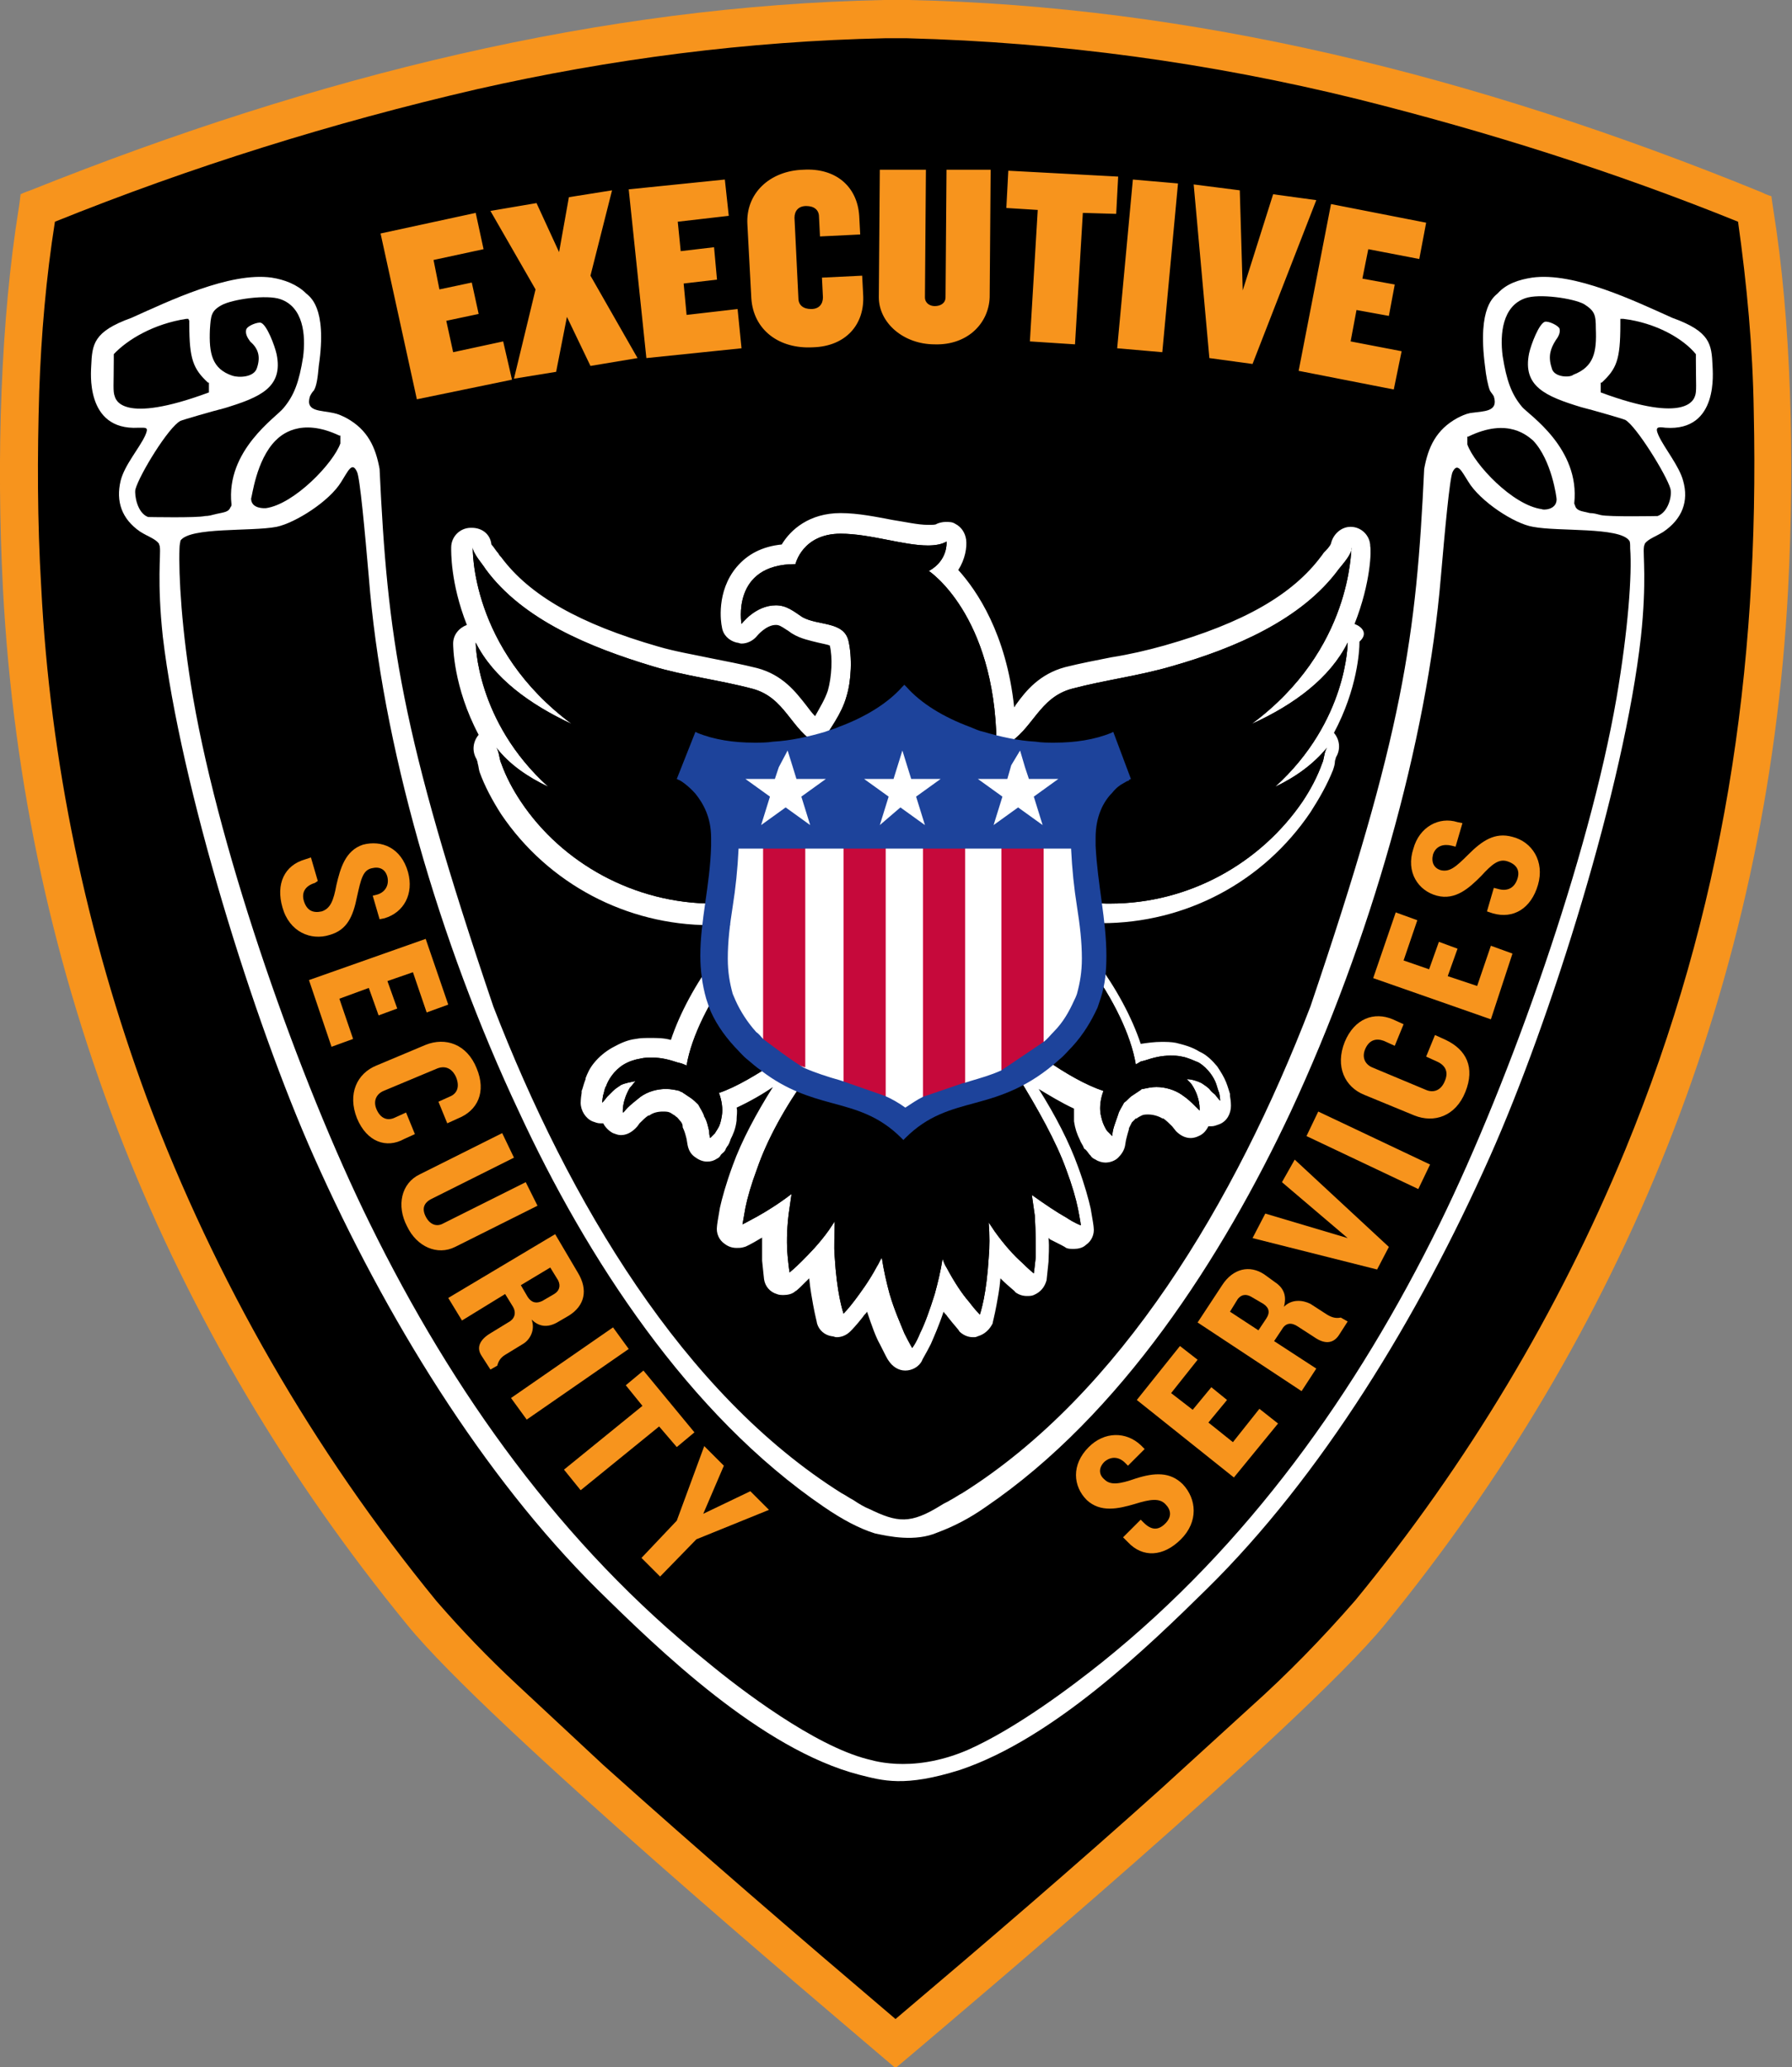 <svg xmlns="http://www.w3.org/2000/svg" viewBox="0 0 182.7 210.7"><rect x="0" y="0" width="182.7" height="210.7" fill="#808080" stroke="none"/><style>.st0{fill:#f7941d}.st1{fill:#fff}.st2{fill:#c6093b}</style><path class="st0" d="M90.1 0c-28.7.6-57.5 7.6-87 19.4-.6.2-1 .4-1 .4s-.1.9-.2 1.5C.1 32.5-.4 46.5.3 60c2.1 40 16.9 75.9 41.2 105.6 8.2 10.1 42.9 39.3 47.8 43.5l2 1.7 1.9-1.6c4.7-4 39.6-33.4 47.9-43.5 24.3-29.7 39.1-65.6 41.2-105.6.7-13.5.3-27.5-1.5-38.7-.1-.6-.2-1.4-.2-1.4s-.4-.1-1-.4c-29.4-12-58.2-19-87-19.6h-2.5z"/><path d="M48.6 9.1c-14.7 3.4-29.1 7.9-43 13.5-.9 5.7-1.4 11.5-1.6 17.3-.2 6.6-.2 13.2.2 19.9C5.1 77.6 8.8 95.2 15 112c7 18.6 16.9 35.8 29.5 51.2 2.6 3 5.3 5.8 8.2 8.5 2.9 2.7 5.9 5.5 8.8 8.2 9.8 8.8 19.8 17.4 29.8 25.9 9.1-7.7 18.2-15.5 27.1-23.5l9.1-8.3c3.8-3.4 7.3-7 10.7-10.9 11.4-13.9 20.7-29.4 27.5-45.9 10-24.3 13.7-48.7 13.1-75.3-.1-6.5-.7-12.9-1.6-19.3-12.6-5.1-25.6-9.2-38.8-12.5-15-3.7-30.4-5.8-45.9-6.2h-2.3c-14 .3-27.9 2.1-41.6 5.2z"/><path class="st1" d="M88.6 153.8c-.5-.2-1-.5-1.6-.9-.4-.2-.8-.5-1.2-.7-16.1-10.1-27.8-29.7-35.5-49.6-9.5-28-10.8-37.7-11.6-54.8-.4-2.2-1.2-4-3.4-5.2-.4-.2-.8-.4-1.3-.5-1.3-.3-2.9-.1-2.4-1.7.1-.2.2-.4.4-.6.3-.5.4-1.4.5-2.5.9-6.1-1-7.1-1.3-7.4-.9-.9-2.2-1.4-3.5-1.6-4.3-.6-10.5 2.4-14.3 4.1-3.9 1.4-4 2.7-4.1 4.9 0 .4-.7 6.6 4.8 6.3.8 0 1.1-.1.7.8-.6 1.3-2.1 3-2.5 4.6-.5 2.1.1 3.9 2 5.2.8.5 1.5.7 1.9 1.2 0 .1.1.2.1.4.1.7-.3 3.5.3 9.1 1.8 15.2 9.2 39.1 15.4 53 7.3 16.4 17.3 32.6 28.9 44.1 6.3 6.2 16.7 16.3 26.7 18.9 2.4.6 4.6 1.3 10.3-.5 9.5-3.2 19.1-12.5 25.1-18.4 11.7-11.5 21.6-27.7 28.9-44.1 6.2-13.9 13.7-37.8 15.4-53 .6-5.6.2-8.4.3-9.1 0-.2.1-.3.1-.4.4-.5 1.1-.7 1.9-1.2 1.9-1.3 2.6-3.1 2-5.2-.4-1.5-1.9-3.3-2.5-4.6-.4-.9-.1-.9.7-.8 5.5.4 4.8-5.8 4.8-6.3-.1-2.2-.2-3.5-4.1-4.9-3.8-1.7-10-4.7-14.3-4.1-1.3.2-2.6.6-3.5 1.6-.3.3-2.1 1.3-1.3 7.4.1 1 .3 2 .5 2.5.1.2.3.4.4.6.5 1.6-1 1.5-2.4 1.7-.5.1-.9.3-1.3.5-2.2 1.2-3 3-3.4 5.2-.8 17.1-2.1 26.8-11.6 54.8-7.7 20-19.4 39.5-35.5 49.6-.4.2-.8.5-1.2.7-.3.2-.6.3-.9.5-3.2 2-4.5 1.8-7.4.4z"/><path d="M88.4 179.3c-5.4-1.4-12.8-7-16.3-9.9-14.8-11.9-25.9-27.4-34.4-44.7-7.2-14.6-15.2-37.4-18-53.5-1.2-6.9-1.5-12.7-1.4-15.3 0-.4.1-.7.1-.8 1-1.4 7.2-.9 9.8-1.4 1.9-.4 5.4-2.6 6.6-4.6.7-1.1 1.1-2.1 1.6-1 .3.6.8 6.1 1.2 10.7 1.3 16.8 7.1 37.1 15.3 54.5 6.9 14.9 17.3 30.9 31.1 40.3 1.9 1.3 3.6 2.2 5.2 2.7 1.4.3 4.1.9 6.4-.1 1.6-.6 3.2-1.4 4.9-2.6 13.8-9.4 24.1-25.4 31.1-40.3 8.1-17.4 13.9-37.7 15.3-54.5.4-4.6.9-10.1 1.2-10.7.5-1 .9-.1 1.6 1 1.2 2 4.7 4.3 6.6 4.6 2.6.5 8.8 0 9.8 1.4.1.1.1.4.1.8.2 2.6-.2 8.3-1.4 15.3-2.8 16.1-10.8 38.8-18 53.5-8.5 17.3-19.6 32.8-34.4 44.7-3 2.4-8.8 6.8-13.8 9-5.9 2.5-10 .9-10.2.9zM26.2 37.5c-.3 1-1.9 1-2.5.8-2.1-.7-2.4-2.3-2.3-4.7.1-1.4.1-1.9 1.2-2.5 1.1-.6 4.6-1.1 6-.6 2.3.8 2.6 3.6 2.3 5.9-.4 2.5-.9 3.9-2 5.2-.7.9-5.9 4.3-5.3 9.8 0 .1 0 .2-.1.3-.2.5-.6.5-1.5.7-.4.1-.7.2-1.1.2-.8.2-5.7.1-5.8.1-1.1-.4-1.4-2.2-1.3-2.8.4-1.5 3.4-6.4 4.6-7 .2-.1 3.3-1 4.5-1.3 3.6-1.1 6-2.1 5.3-5.5-.2-.9-1-3-1.6-3.2-.3-.1-1.4.3-1.5.7-.1.4.1.8.4 1.2.8.7 1.1 1.5.7 2.7z"/><path d="M19.2 32.5l.1.2v.4c0 3.5.4 4.5 1.9 5.9h.1v1c-8.9 3.3-9.5.7-9.6.4-.2-.5-.1-1.2-.1-3.7v-.6c1.4-1.5 4.1-3.1 7.4-3.6h.2zM28.1 44.9c.5-.5 2.5-2.4 6.5-.5h.1V45.2c-.7 2-4.7 6.2-7.6 6.6-.1 0-1.5.1-1.5-1 .1-.1.5-3.9 2.5-5.9zM158.2 37.5c-.4-1.2-.1-2 .4-2.8.3-.4.5-.8.4-1.2-.1-.3-1.1-.8-1.5-.7-.6.2-1.4 2.3-1.6 3.2-.7 3.4 1.7 4.4 5.3 5.5 1.2.3 4.3 1.2 4.5 1.3 1.1.6 4.2 5.6 4.6 7 .2.7-.2 2.4-1.3 2.8 0 0-5 .1-5.8-.1-.4-.1-.7-.2-1.1-.2-.8-.2-1.3-.2-1.5-.7 0-.1-.1-.2-.1-.3.6-5.6-4.6-9-5.3-9.8-1.1-1.3-1.6-2.7-2-5.2-.3-2.3 0-5.1 2.3-5.9 1.4-.5 4.9 0 6 .6 1.1.7 1.2 1.1 1.2 2.5.1 2.4-.2 3.9-2.3 4.7-.3.3-2 .3-2.2-.7z"/><path d="M165.2 32.5h.3c3.3.4 6.1 2 7.4 3.6v.6c0 2.5.1 3.2-.1 3.7-.1.2-.7 2.9-9.6-.4v-1h.1c1.5-1.4 1.9-2.3 1.9-5.9V32.5zM156.3 44.9c1.9 2 2.4 5.8 2.4 6 0 1.1-1.4 1.1-1.5 1-3-.4-6.9-4.6-7.6-6.6V44.5h.1c4.1-2 6.1 0 6.6.4z"/><path class="st1" d="M138.1 63.6c1.7-4.3 1.7-7.6 1.6-7.9 0-1.1-.9-2-2-2-1 0-1.8.8-2 1.7-.1.3-.5.7-.7.9-.1.1-.2.3-.3.4-2.9 3.9-7.9 6.8-16 9.1-1.8.5-3.5.9-5.4 1.2-1.5.3-3.1.6-4.7 1-2.6.7-4 2.4-5 3.8-.1.1-.1.2-.2.3-.8-7.5-3.8-11.9-5.7-14 .7-1.1.9-2.3.8-3.1-.1-.7-.5-1.3-1.1-1.6-.3-.2-.6-.2-1-.2-.3 0-.7.1-.9.2-.1.1-.4.1-.9.1-1 0-2.3-.3-3.6-.5-1.6-.3-3.5-.7-5.3-.7-3.2 0-5.1 1.7-6 3.2-2 .2-3.5 1-4.6 2.3-2.1 2.5-1.6 5.7-1.5 6.1.1.8.7 1.4 1.5 1.6.2 0 .3.1.5.1.6 0 1.2-.3 1.6-.8 0 0 .9-1.1 1.9-1.1.3 0 .5.1 1.1.5.2.1.4.3.6.4.8.5 1.8.7 2.6.9.4.1 1 .2 1.2.3.3 1.2.2 3.2-.2 4.6-.3.9-.8 1.7-1.3 2.6-.3-.3-.6-.7-.9-1.1-1.1-1.4-2.4-3.1-5-3.8-1.6-.4-3.2-.7-4.7-1-1.9-.4-3.7-.7-5.4-1.2-8-2.3-13.1-5.2-16-9.1-.1-.1-.2-.2-.3-.4-.2-.2-.5-.7-.7-.9-.1-1-.9-1.7-2-1.7H48c-1.1 0-2 .9-2 2 0 .3-.1 3.6 1.6 7.9-.8.3-1.4 1-1.4 1.9 0 .2 0 4.4 2.6 9.3-.6.7-.7 1.7-.2 2.5 0 .1.1.2.1.4.1.3.1.6.2.9.5 1.4 1.3 2.9 2.2 4.3 4.8 7.1 12.8 11.3 21.3 11.3h.5c.5 0 1.1 0 1.6-.1v2.5c-.6 0-1.2.3-1.5.8-2.1 2.8-3.7 5.8-4.6 8.5-.7-.2-1.4-.2-2.1-.2-.5 0-1 0-1.5.1-.8.1-1.5.4-2.4.9-.7.4-1.3.9-1.8 1.5s-.7 1.1-.9 1.6v.1c-.2.5-.3 1-.4 1.2v.2c-.1.6-.1 1-.1 1 0 .8.5 1.6 1.2 1.9.3.1.5.2.8.2h.3c.2.4.6.8 1 1 .3.1.5.2.8.2.6 0 1.1-.3 1.5-.7.1-.1.2-.2.4-.5.3-.3.6-.6.9-.8h.1c.4-.3.9-.4 1.4-.4.2 0 .5 0 .7.1.2.1.3.2.5.3l.1.1c.2.1.3.3.4.4.2.2.3.4.3.6v.1c.2.4.3.8.4 1.2l.1.6c.1.5.3.9.7 1.2.4.3.8.5 1.3.5.4 0 .7-.1 1-.3.2-.1.3-.2.4-.4l.1-.1c.1-.1.3-.2.4-.5 0-.1.1-.1.1-.2.2-.2.3-.5.4-.8.2-.4.5-1 .6-1.9v-.1c0-.4.1-.8 0-1.2 1.3-.6 2.7-1.4 3.7-2.1-1.7 2.7-3.2 5.5-4.1 8-.7 1.9-1.1 3.4-1.3 4.3-.2 1.1-.3 1.8-.3 1.9-.1.7.2 1.4.8 1.8.4.3.8.4 1.2.4.3 0 .5 0 .8-.1.1 0 .7-.3 1.7-.9 0 0 .1 0 .1-.1v2.4c.1 1.1.2 1.8.2 1.9.1.7.6 1.3 1.3 1.5.2.1.5.1.7.1.4 0 .9-.1 1.2-.4.1 0 .6-.5 1.4-1.3.1 1.1.3 2.1.4 2.7.2 1.1.4 1.8.4 1.9.2.7.8 1.2 1.5 1.3.2 0 .3.1.5.1.5 0 1-.2 1.4-.6.1-.1.6-.6 1.3-1.5.1-.2.3-.3.4-.5.5 1.5.9 2.6 1.3 3.3.5 1 .8 1.6.9 1.7.4.6 1 1 1.7 1s1.4-.4 1.7-1c0-.1.4-.7.9-1.7.3-.7.8-1.8 1.3-3.3.1.2.3.3.4.5.7.9 1.2 1.4 1.2 1.5.4.4.9.6 1.4.6.2 0 .3 0 .5-.1.7-.2 1.2-.7 1.5-1.3 0-.1.2-.8.4-1.9.1-.6.3-1.5.4-2.7l.1.1c.8.8 1.4 1.2 1.4 1.3.4.3.8.4 1.2.4.2 0 .5 0 .7-.1.7-.3 1.1-.8 1.3-1.5 0-.1.1-.8.2-1.9 0-.6.1-1.4 0-2.4 0 0 .1 0 .1.1 1 .5 1.6.8 1.7.9.2.1.5.1.8.1.4 0 .9-.1 1.2-.4.6-.4.9-1.1.8-1.8 0-.1-.1-.8-.3-1.9-.2-.9-.6-2.4-1.3-4.3-.9-2.5-2.3-5.2-4-7.9 1 .6 2.3 1.4 3.6 2v1.3c.1.7.3 1.3.6 1.9.1.3.3.5.4.8 0 .1.1.1.2.2.2.2.3.4.4.5l.1.1c.1.2.3.3.5.4.3.2.7.3 1 .3.5 0 1-.2 1.3-.5.3-.3.6-.7.7-1.2l.1-.6c.1-.4.2-.8.3-1.1v-.1l.3-.6.4-.4h.1c.1-.1.3-.2.5-.3.2-.1.4-.1.7-.1.5 0 1.1.2 1.4.4h.1c.3.2.6.5.9.8l.4.5c.4.4.9.7 1.5.7.3 0 .6-.1.8-.2.5-.2.8-.6 1-1h.3c.3 0 .5-.1.8-.2.8-.3 1.2-1.1 1.2-1.9 0-.1 0-.4-.1-1v-.2c-.1-.3-.2-.7-.4-1.2s-.5-1-.9-1.6c-.5-.6-1.1-1.2-1.8-1.5-.8-.5-1.6-.7-2.4-.9-.5-.1-1-.1-1.5-.1-.7 0-1.4.1-2.1.2-.9-2.7-2.5-5.7-4.6-8.5-.4-.5-1-.8-1.5-.8V94c.5 0 1.1.1 1.6.1h.5c8.6 0 16.5-4.2 21.3-11.3.9-1.4 1.7-2.8 2.3-4.3.1-.3.2-.6.2-.9 0-.1.1-.3.1-.4.5-.8.4-1.8-.2-2.5 2.4-4.5 2.6-8.4 2.6-9.2v-.1c.9-.8.3-1.5-.5-1.8zM86.3 71c.5-1.6.6-4 .2-5.7-.5-2-3.1-1.5-4.7-2.4-.9-.6-1.6-1.2-2.7-1.2-2.1 0-3.5 1.9-3.5 1.9s-1.1-6.1 5.5-6.1c0 0 .7-3.1 4.6-3.1 3 0 6.4 1.2 8.9 1.2.7 0 1.4-.1 1.9-.4 0 0 .2 1.9-1.8 3 0 0 6.7 4.4 6.9 17.5-3-.6-5.7-1.5-7.7-2.9-.4-.3-.7-.5-1-.8-.3.3-.6.6-1 .8-2.1 1.5-5 2.4-8.2 3 .9-1.5 2.1-3 2.6-4.8zm-13 40.4c.3.8.4 1.6.3 2.3-.1.6-.2 1-.4 1.3-.1.2-.2.3-.3.5l-.3.3-.2.2s-.1-.3-.1-.7c-.1-.4-.2-1-.5-1.5-.1-.4-.4-.8-.6-1.2-.2-.2-.5-.5-.8-.7l-.9-.6c-.1 0-.1 0-.2-.1-.4-.1-.9-.2-1.4-.2-1 0-1.9.3-2.6.8-.5.4-1 .8-1.3 1.1-.3.3-.4.5-.5.5 0-.1-.1-1.1.7-2.5.2-.2.4-.5.6-.7-.5.1-1.1.2-1.5.4-.3.2-.6.4-.8.6l-.6.6c-.3.4-.5.6-.5.6s0-.3.1-.8c.1-.2.1-.6.3-.9.1-.3.3-.7.6-1.1.3-.4.7-.8 1.2-1.1.5-.3 1.1-.5 1.7-.6.4-.1.8-.1 1.2-.1.9 0 1.7.2 2.6.5l.4.1.5.2c.5-3 2.4-6.7 4.8-10v.1c0 5.5 1.9 7.6 4 9.2.1.1.3.2.4.3-2 1.3-4.1 2.6-5.9 3.2zm1.5-34.8V92c-.6 0-1.2.1-1.7.1h-.4c-8 0-15.4-4.1-19.6-10.4-.8-1.2-1.5-2.5-2-3.9-.2-.4-.2-1.2-.5-1.6 1.3 1.7 3.2 3 5.3 4-7.4-6.7-7.4-14.7-7.4-14.7 1.8 3.6 5.5 6.3 9.8 8.3-10.4-7.7-10.1-18-10.1-18 0 .6 1 1.7 1.3 2.2 3.8 5.2 10.7 8 17 9.9 3.3 1 6.8 1.4 10.2 2.3 3.4.9 3.9 4.2 6.7 5.7h.1c-3 .5-6 .7-8.7.7zm33.9 42.6c.6 1.6 1 3 1.2 4 .2 1 .3 1.7.3 1.7s-.6-.2-1.5-.8c-.9-.5-2.1-1.3-3.5-2.3l.3 2.1c.1 1.7.1 3.2.1 4.2-.1 1-.2 1.7-.2 1.7s-.5-.4-1.2-1.1c-.8-.7-1.8-1.8-2.8-3.2l-.6-.9c.1 1.3.1 2.5 0 3.6-.1 1.7-.3 3.2-.5 4.2s-.4 1.6-.4 1.6-.5-.5-1.1-1.3c-.7-.8-1.5-2-2.3-3.5-.2-.3-.3-.6-.4-.9-.2 1.3-.5 2.5-.8 3.6-.5 1.6-1 3-1.5 4-.4 1-.8 1.5-.8 1.5s-.3-.5-.8-1.5c-.4-1-1-2.3-1.5-4-.3-1.1-.6-2.4-.8-3.7-.2.3-.3.6-.5.9-.8 1.5-1.7 2.7-2.3 3.5-.6.8-1.1 1.3-1.1 1.3s-.2-.6-.4-1.6-.4-2.5-.5-4.2c-.1-1.1 0-2.3 0-3.6l-.6.9c-1 1.4-2 2.4-2.8 3.2-.7.7-1.2 1.1-1.2 1.1s-.1-.6-.2-1.7-.1-2.5.1-4.2l.3-2.1c-1.3 1-2.6 1.8-3.5 2.3-.9.5-1.5.8-1.5.8s.1-.6.3-1.7c.2-1 .6-2.4 1.2-4 1-2.9 2.8-6.2 5.1-9.4.6.3 1.1.5 1.7.7 1.3.5 2.6.9 3.8 1.2.7.2 1.3.4 1.9.6h.2c.5.2.9.3 1.3.5h.1c.3.1.5.2.7.3.4.2.7.4 1 .7.3-.3.6-.5 1-.7.3-.1.5-.3.8-.4h.1c.4-.2.8-.3 1.3-.5h.1c.6-.2 1.2-.4 1.9-.6 1.2-.4 2.5-.7 3.8-1.2.6-.2 1.1-.4 1.7-.7 2.1 3.4 4 6.8 5 9.6zm7.1-10.7l.5-.3.4-.1c.9-.3 1.7-.5 2.6-.5.4 0 .8 0 1.2.1.6.1 1.2.4 1.7.6.5.3.9.7 1.2 1.1.3.4.5.8.6 1.1.1.3.2.7.3.9.1.5.1.8.1.8s-.2-.2-.5-.6c-.2-.2-.4-.3-.6-.6-.2-.2-.5-.4-.8-.6-.4-.2-1-.4-1.5-.4.2.2.5.5.6.7.8 1.3.7 2.4.7 2.5l-.5-.5c-.3-.3-.7-.7-1.3-1.1-.7-.5-1.7-.8-2.6-.8-.5 0-.9.1-1.4.2-.1 0-.1 0-.2.1l-.9.6c-.3.2-.5.5-.8.7-.2.4-.5.8-.6 1.2-.2.6-.4 1.1-.5 1.5-.1.4-.1.7-.1.7l-.2-.2-.3-.3c-.1-.1-.2-.3-.3-.5-.2-.4-.3-.8-.4-1.3-.1-.7 0-1.5.3-2.3-1.8-.6-3.9-1.8-5.9-3.2.1-.1.3-.2.4-.3 2.2-1.6 4-3.7 4-9.2v-.1c2.5 3.4 4.3 7.1 4.8 10.1zm11.8-34.7c4.4-2 8-4.7 9.8-8.3 0 0 0 8-7.4 14.7 2.1-1 3.9-2.3 5.3-4-.3.4-.3 1.2-.5 1.6-.5 1.4-1.2 2.7-2 3.9-4.3 6.3-11.6 10.4-19.6 10.4h-.4c-.6 0-1.2-.1-1.7-.1V76.6c-2.7 0-5.7-.2-8.6-.7h.1c2.7-1.5 3.3-4.8 6.7-5.7 3.4-.9 6.8-1.3 10.2-2.3 6.3-1.8 13.2-4.7 17-9.9.4-.5 1.4-1.6 1.3-2.2-.1.2.1 10.4-10.2 18z"/><path d="M86.3 71c.5-1.6.6-4 .2-5.7-.5-2-3.1-1.5-4.7-2.4-.9-.6-1.6-1.2-2.7-1.2-2.1 0-3.5 1.9-3.5 1.9s-1.1-6.1 5.5-6.1c0 0 .7-3.1 4.6-3.1 3 0 6.4 1.2 8.9 1.2.7 0 1.4-.1 1.9-.4 0 0 .2 1.9-1.8 3 0 0 6.7 4.4 6.9 17.5-3-.6-5.7-1.5-7.7-2.9-.4-.3-.7-.5-1-.8-.3.3-.6.6-1 .8-2.1 1.5-5 2.4-8.2 3 .9-1.5 2.1-3 2.6-4.8zm-13 40.4c.3.8.4 1.6.3 2.3-.1.6-.2 1-.4 1.3-.1.2-.2.3-.3.5l-.3.3-.2.2s-.1-.3-.1-.7c-.1-.4-.2-1-.5-1.5-.1-.4-.4-.8-.6-1.2-.2-.2-.5-.5-.8-.7l-.9-.6c-.1 0-.1 0-.2-.1-.4-.1-.9-.2-1.4-.2-1 0-1.9.3-2.6.8-.5.4-1 .8-1.3 1.1-.3.3-.4.5-.5.5 0-.1-.1-1.1.7-2.5.2-.2.4-.5.6-.7-.5.1-1.1.2-1.5.4-.3.2-.6.4-.8.6l-.6.6c-.3.4-.5.6-.5.6s0-.3.1-.8c.1-.2.1-.6.3-.9.1-.3.3-.7.6-1.1.3-.4.7-.8 1.2-1.1.5-.3 1.1-.5 1.7-.6.4-.1.8-.1 1.2-.1.9 0 1.7.2 2.6.5l.4.1.5.2c.5-3 2.4-6.7 4.8-10v.1c0 5.5 1.9 7.6 4 9.2.1.1.3.2.4.3-2 1.3-4.1 2.6-5.9 3.2zm1.5-34.8V92c-.6 0-1.2.1-1.7.1h-.4c-8 0-15.4-4.1-19.6-10.4-.8-1.2-1.5-2.5-2-3.9-.2-.4-.2-1.2-.5-1.6 1.3 1.7 3.2 3 5.3 4-7.4-6.7-7.4-14.7-7.4-14.7 1.8 3.6 5.5 6.3 9.8 8.3-10.4-7.7-10.1-18-10.1-18 0 .6 1 1.7 1.3 2.2 3.8 5.2 10.7 8 17 9.9 3.3 1 6.8 1.4 10.2 2.3 3.4.9 3.9 4.2 6.7 5.7h.1c-3 .5-6 .7-8.7.7zm33.9 42.6c.6 1.6 1 3 1.2 4 .2 1 .3 1.7.3 1.7s-.6-.2-1.5-.8c-.9-.5-2.1-1.3-3.5-2.3l.3 2.1c.1 1.7.1 3.2.1 4.2-.1 1-.2 1.7-.2 1.7s-.5-.4-1.2-1.1c-.8-.7-1.8-1.8-2.8-3.2l-.6-.9c.1 1.3.1 2.5 0 3.6-.1 1.7-.3 3.2-.5 4.2s-.4 1.6-.4 1.6-.5-.5-1.1-1.3c-.7-.8-1.5-2-2.3-3.5-.2-.3-.3-.6-.4-.9-.2 1.3-.5 2.5-.8 3.6-.5 1.6-1 3-1.5 4-.4 1-.8 1.5-.8 1.5s-.3-.5-.8-1.5c-.4-1-1-2.3-1.5-4-.3-1.1-.6-2.4-.8-3.7-.2.3-.3.6-.5.9-.8 1.5-1.7 2.7-2.3 3.5-.6.8-1.1 1.3-1.1 1.3s-.2-.6-.4-1.6-.4-2.5-.5-4.2c-.1-1.1 0-2.3 0-3.6l-.6.9c-1 1.4-2 2.4-2.8 3.2-.7.7-1.2 1.1-1.2 1.1s-.1-.6-.2-1.7-.1-2.5.1-4.2l.3-2.1c-1.3 1-2.6 1.8-3.5 2.3-.9.5-1.5.8-1.5.8s.1-.6.3-1.7c.2-1 .6-2.4 1.2-4 1-2.9 2.8-6.2 5.1-9.4.6.3 1.1.5 1.7.7 1.3.5 2.6.9 3.8 1.2.7.2 1.3.4 1.9.6h.2c.5.2.9.3 1.3.5h.1c.3.1.5.2.7.3.4.2.7.4 1 .7.3-.3.6-.5 1-.7.3-.1.5-.3.8-.4h.1c.4-.2.8-.3 1.3-.5h.1c.6-.2 1.2-.4 1.9-.6 1.2-.4 2.5-.7 3.8-1.2.6-.2 1.1-.4 1.7-.7 2.1 3.4 4 6.8 5 9.6zm7.1-10.7l.5-.3.4-.1c.9-.3 1.7-.5 2.6-.5.4 0 .8 0 1.2.1.6.1 1.2.4 1.7.6.5.3.9.7 1.2 1.1.3.4.5.8.6 1.1.1.3.2.7.3.9.1.5.1.8.1.8s-.2-.2-.5-.6c-.2-.2-.4-.3-.6-.6-.2-.2-.5-.4-.8-.6-.4-.2-1-.4-1.5-.4.2.2.5.5.6.7.8 1.3.7 2.4.7 2.5l-.5-.5c-.3-.3-.7-.7-1.3-1.1-.7-.5-1.7-.8-2.6-.8-.5 0-.9.1-1.4.2-.1 0-.1 0-.2.1l-.9.6c-.3.2-.5.5-.8.7-.2.4-.5.8-.6 1.2-.2.6-.4 1.1-.5 1.5-.1.4-.1.7-.1.7l-.2-.2-.3-.3c-.1-.1-.2-.3-.3-.5-.2-.4-.3-.8-.4-1.3-.1-.7 0-1.5.3-2.3-1.8-.6-3.9-1.8-5.9-3.2.1-.1.3-.2.4-.3 2.2-1.6 4-3.7 4-9.2v-.1c2.5 3.4 4.3 7.1 4.8 10.1zm11.8-34.7c4.4-2 8-4.7 9.8-8.3 0 0 0 8-7.4 14.7 2.1-1 3.9-2.3 5.3-4-.3.4-.3 1.2-.5 1.6-.5 1.4-1.2 2.7-2 3.9-4.3 6.3-11.6 10.4-19.6 10.4h-.4c-.6 0-1.2-.1-1.7-.1V76.6c-2.7 0-5.7-.2-8.6-.7h.1c2.7-1.5 3.3-4.8 6.7-5.7 3.4-.9 6.8-1.3 10.2-2.3 6.3-1.8 13.2-4.7 17-9.9.4-.5 1.4-1.6 1.3-2.2-.1.2.1 10.4-10.2 18z"/><path class="st1" d="M92.4 114.5l-12.6-5.1-6.6-9 1.6-8.1-2.4-15 21.3-1.7 15.8 1.5 1.8 15.2-.3 10.4-5.5 7.1z"/><path class="st2" d="M90.3 112.2V85H86v25.7l4.3 1.5zM98.4 111.8V84.6h-4.3v28.5M82.1 108.8V85h-4.3v22.4l4.3 1.4zM106.4 107.5V85h-4.3v25.5l4.3-3z"/><path class="st0" d="M42.5 40.7l-3.7-16.9 9.7-2.1.8 3.7-5.1 1.1.6 3 3.3-.7.7 3.2-3.3.7.7 3.2 5.1-1.1.9 3.9-9.7 2zM60.2 37.3l-2.4-5-1.1 5.6-4.3.7 2.2-9.1-4.6-8 4.7-.8 2.3 5 1-5.6 4.4-.7-2.2 8.7 4.8 8.4-4.8.8zM65.9 36.5l-1.8-17.2 9.8-1 .4 3.7-5.2.6.3 3 3.4-.4.3 3.3-3.4.4.3 3.2 5.2-.6.4 4-9.7 1zM82.9 35.4c-3.5.2-6.1-1.8-6.3-5l-.4-7.5c-.2-3.2 2.3-5.5 5.7-5.6 3.3-.2 5.5 1.7 5.7 4.7l.1 1.9-4.1.2-.1-2c0-.7-.5-1.1-1.3-1.1s-1.2.5-1.2 1.2l.4 8.2c0 .7.5 1.1 1.3 1.1s1.2-.5 1.2-1.2l-.1-2 4.1-.2.1 1.9c.2 3.1-1.8 5.3-5.1 5.4zM95.3 35.1c-3.2 0-5.7-2.2-5.7-4.8l.1-13h4.7l-.1 13c0 .6.5.9 1 .9.6 0 1.1-.3 1.1-.9l.1-13h4.5l-.1 13c-.1 2.7-2.3 4.9-5.6 4.8zM110.4 21.7l-.8 13.4-4.6-.3.8-13.4-3.2-.2.2-3.8 11.2.6-.2 3.8-3.4-.1zM113.9 35.5l1.6-17.2 4.6.4-1.6 17.2-4.6-.4zM127.7 37.1l-4.4-.6-1.6-17.7 4.7.6.3 10.2 3.1-9.8 4.4.6-6.5 16.7zM132.4 37.8l3.3-17 9.7 1.9-.7 3.7-5.2-1-.6 3 3.3.6-.6 3.2-3.3-.6-.6 3.2 5.2 1-.8 3.9-9.7-1.9z"/><g><path class="st0" d="M28.8 92.5c-.7-2.4.2-4.3 2.3-4.9l.6-.2.7 2.4-.3.2c-1 .3-1.4 1-1.1 1.9.3.9.9 1.2 1.8 1 .9-.3 1.2-1.1 1.5-2.7.4-1.7.9-3.5 2.7-4.1 1.9-.5 3.9.3 4.6 2.8.6 2.2-.4 4.1-2.4 4.7l-.5.1-.7-2.4.4-.1c.8-.2 1.3-.9 1.1-1.8-.2-.8-.8-1.1-1.6-.9-.9.2-1.1 1.1-1.5 2.9-.4 2-1 3.4-2.8 3.9-1.9.6-4.1-.3-4.8-2.8zM31.5 99.9l11.9-4.2 2.3 6.7-2.2.8-1.4-4.1-2.6.9 1 2.8-1.9.7-1-2.8-3 1.1 1.4 4.1-2.2.8-2.3-6.8zM36.4 114c-1-2.5 0-4.6 2-5.4l5-2.1c2-.8 4.2-.1 5.2 2.4 1 2.4.1 4.3-1.9 5.1l-1.1.5-.9-2.2 1.1-.5c.8-.3 1.1-1 .7-2-.4-.9-1.1-1.2-1.9-.9l-5.5 2.3c-.7.3-1.1 1-.7 1.9.4.9 1.1 1.2 1.9.8l1.1-.5.9 2.2-1.1.5c-1.8 1-3.8.3-4.8-2.1zM41.5 125c-1.1-2.1-.6-4.4 1.3-5.3l8.4-4.2 1.2 2.5-8.4 4.2c-.8.4-1 1-.6 1.8s1.1 1.1 1.8.7l8.4-4.2 1.2 2.4-8.4 4.2c-1.8.9-3.9 0-4.9-2.1zM49.1 138.2c-.6-.9-.1-1.7.9-2.3l1.8-1.1c.6-.3.9-.9.5-1.6l-.8-1.3-4.4 2.7-1.4-2.3 10.9-6.5 2.3 3.9c1.1 1.8.7 3.4-.9 4.4l-1.2.7c-.9.5-1.8.5-2.6-.3.4 1.1-.2 2.1-.9 2.5l-1.8 1.1c-.5.3-.7.7-.8 1.1l-.7.4-.9-1.4zm7.4-6.3c.5-.3.7-.8.4-1.4l-.8-1.3-3 1.8.7 1.2c.4.6.9.7 1.5.4l1.2-.7zM52.1 142.5l10.4-7.2 1.6 2.2-10.4 7.2-1.6-2.2zM67.2 145.4l-8 6.5-1.7-2.1 8-6.5-1.7-2.1 1.8-1.5 5.2 6.3-1.8 1.5-1.8-2.1zM71 156.9l-3.7 3.8-1.9-1.9L69 155l2.8-7.6 2 2-2.1 4.9 4.8-2.3 1.9 1.9-7.4 3z"/></g><g><path class="st0" d="M120.4 156.9c-1.8 1.8-3.9 1.9-5.4.3l-.5-.5 1.8-1.8.3.3c.8.8 1.5.8 2.2.1.7-.7.6-1.4 0-2-.6-.6-1.5-.5-3.1 0-1.7.5-3.5.9-4.9-.4-1.4-1.4-1.6-3.6.2-5.4 1.6-1.6 3.8-1.6 5.3-.2l.4.4-1.7 1.7-.3-.3c-.6-.6-1.4-.7-2.1-.1-.6.6-.6 1.3 0 1.8.6.6 1.5.5 3.2-.1 1.9-.6 3.5-.7 4.8.6 1.4 1.5 1.6 3.8-.2 5.6zM125.8 150.6l-9.9-7.9 4.4-5.5 1.8 1.4-2.7 3.4 2.2 1.7 1.9-2.3 1.6 1.3-1.9 2.3 2.5 2 2.7-3.4 1.9 1.5-4.5 5.5zM136.5 136.1c-.6.9-1.5.9-2.5.2l-1.7-1.1c-.6-.4-1.2-.4-1.6.3l-.8 1.2 4.3 2.8-1.5 2.3-10.6-7 2.5-3.8c1.1-1.7 2.8-2.1 4.3-1.1l1.1.8c.9.6 1.2 1.4.9 2.5.8-.8 1.9-.7 2.7-.3l1.7 1.1c.5.3.9.4 1.4.3l.7.4-.9 1.4zm-8.9-3.9c-.5-.3-1-.3-1.4.2l-.8 1.3 2.9 1.9.8-1.2c.4-.6.3-1.1-.3-1.5l-1.2-.7zM141.6 127.1l-1.2 2.3-12.7-3.2 1.3-2.5 8.4 2.5-6.7-5.7 1.3-2.3 9.6 8.9zM144.6 121.2l-11.4-5.4 1.2-2.5 11.4 5.4-1.2 2.5zM149.4 111.3c-1 2.5-3.2 3.2-5.2 2.4l-5.1-2.1c-2-.8-3-2.9-2-5.4 1-2.4 3-3.1 4.9-2.3l1.1.5-.9 2.2-1.1-.5c-.8-.3-1.5-.1-1.9.8-.4.9 0 1.6.7 1.9l5.5 2.3c.7.3 1.5.1 1.9-.9.4-.9.1-1.6-.8-2l-1.1-.5.9-2.2 1.1.5c2.1 1 3 2.8 2 5.3zM152 103.9l-12-4.2 2.3-6.7 2.2.8-1.4 4.1 2.6.9 1-2.8 1.9.7-1 2.8 3 1 1.4-4.1 2.2.8-2.2 6.7zM156.8 90.2c-.7 2.4-2.5 3.5-4.6 2.9l-.6-.2.7-2.4.4.1c1 .3 1.7-.1 2-1 .3-.9-.1-1.5-1-1.8-.9-.3-1.6.3-2.7 1.5-1.2 1.2-2.6 2.5-4.5 2s-3.2-2.4-2.4-4.8c.6-2.2 2.6-3.3 4.5-2.7l.5.1-.7 2.4-.4-.1c-.8-.2-1.6 0-1.9.9-.2.8.1 1.4.8 1.6.9.2 1.5-.3 2.8-1.6 1.4-1.4 2.7-2.3 4.5-1.8 2 .5 3.3 2.5 2.6 4.9z"/></g><path d="M113.5 74.6l-.2.1c-1.7.7-3.7 1-5.8 1-.6 0-1.3 0-1.9-.1-1.8-.1-3.6-.5-5.3-1-.5-.1-.9-.3-1.4-.5-2.7-1-5-2.4-6.5-4.1l-.2-.2-.2.2c-1.5 1.7-3.8 3.1-6.5 4.1-.4.2-.9.3-1.4.5-1.7.5-3.5.9-5.3 1-.6.1-1.3.1-1.9.1-2.1 0-4.1-.3-5.8-1l-.2-.1-1.9 4.8.2.1c.1 0 .9.5 1.7 1.4.8 1 1.6 2.4 1.6 4.5v.8c-.1 4-1.1 7.6-1.1 11.2 0 1.5.2 3 .6 4.4l.3.9c.5 1.3 1.4 2.7 2.6 4 .4.4.8.9 1.3 1.3s.9.8 1.4 1.1v.1h.1c2.5 1.9 4.8 2.6 7 3.2 2.6.7 4.9 1.3 7.2 3.6l.2.2.2-.2c2.3-2.3 4.6-2.9 7.2-3.6 2.6-.7 5.4-1.6 8.5-4.4.5-.4.9-.9 1.3-1.3 1.2-1.3 2-2.7 2.6-4l.3-.9c.5-1.5.6-2.9.6-4.4 0-3.6-.9-7.2-1.1-11.2v-.8c0-2.2.8-3.7 1.7-4.6.4-.5.8-.8 1.2-1 .2-.1.3-.2.4-.2 0 0 .1 0 .1-.1l.2-.1-1.8-4.8zm-9.5 1.9l.5 1.7.4 1.2h3l-2.5 1.8.9 2.9-2.5-1.8-2.5 1.8.9-2.9-2.5-1.8h3l.4-1.4.9-1.5zm-14.3 7.6l.9-2.9-2.5-1.8h3l.9-2.9.9 2.9h3l-2.5 1.8.9 2.9-2.5-1.8-2.1 1.8zm-9.4-7.6l.5 1.6.4 1.3h3l-2.5 1.8.9 2.9-2.5-1.8-2.5 1.8.9-2.9-2.5-1.8h3l.4-1.2.9-1.7zm13.8 35.3c-.6.3-1.2.7-1.8 1.1-.7-.5-1.4-.9-2.1-1.2l-4.3-1.5-.3-.1c-1.1-.3-2.6-.8-3.5-1.2-.9-.4-4.3-3-4.3-3-.2-.2-.4-.5-.7-.7-.9-1-1.6-2.1-2.1-3.2-.1-.2-.2-.5-.3-.7-.3-1.1-.5-2.2-.5-3.6 0-1.7.2-3.4.5-5.3s.5-3.8.6-5.9h33.9c.1 2.1.3 4 .6 5.9.3 1.9.5 3.6.5 5.3 0 1.4-.2 2.5-.5 3.6-.1.3-.2.5-.3.7-.5 1.1-1.1 2.2-2.1 3.2-.3.3-.6.7-1 1l-4.3 2.9c-1.1.5-2.2.8-3.2 1.1l-.3.1c-.1 0-.2.1-.4.1l-4.1 1.4z" fill="#1d439b"/></svg>